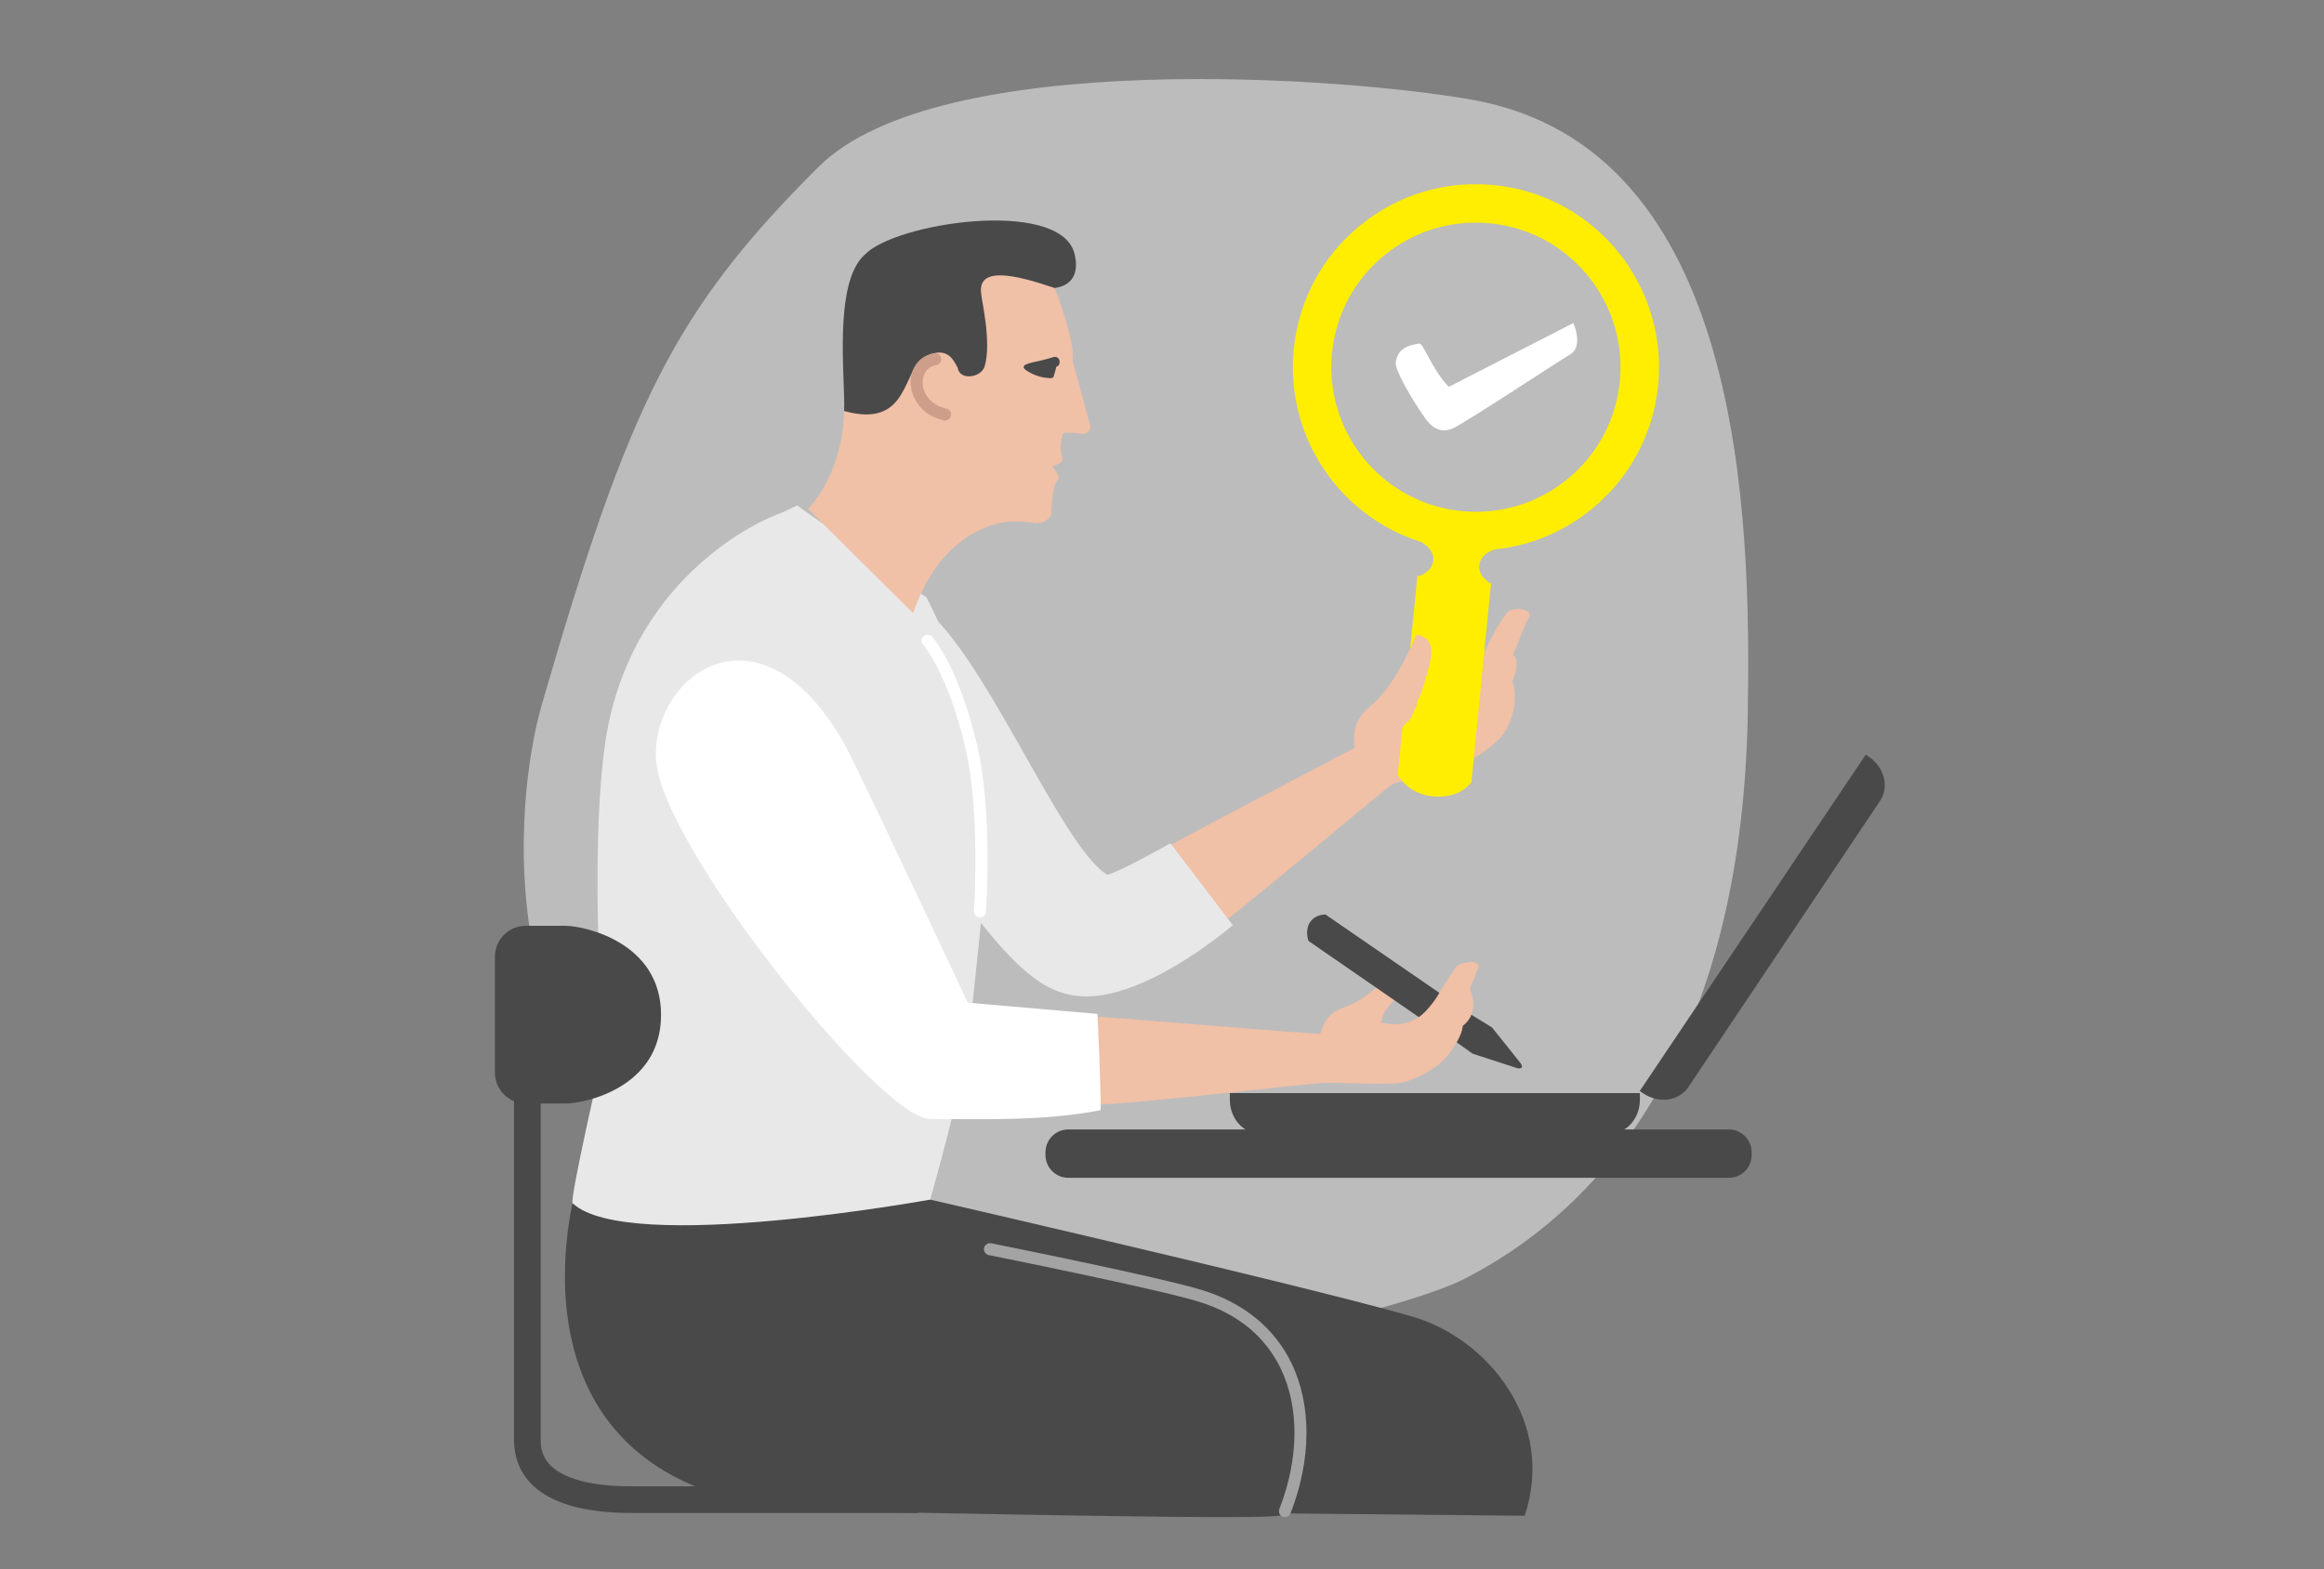 <?xml version="1.0" encoding="UTF-8"?>
<svg id="_7_Bild-_und_Videoanalyse" data-name="7_Bild- und Videoanalyse" xmlns="http://www.w3.org/2000/svg" width="850" height="574" viewBox="0 0 850 574">
  <rect x="0" y="0" width="850" height="574" fill="#808080" stroke="none"/>
  <defs>
    <style>
      .cls-1 {
        fill: #cd9f8b;
      }

      .cls-2 {
        fill: #494949;
      }

      .cls-3 {
        fill: #fff;
      }

      .cls-4 {
        fill: #bcbcbc;
      }

      .cls-5 {
        fill: #fe0;
      }

      .cls-6 {
        fill: #e9e8e8;
      }

      .cls-7 {
        fill: #a3a3a3;
      }

      .cls-8 {
        fill: #f0c0a7;
      }
    </style>
  </defs>
  <path class="cls-4" d="M198.18,257.71c-10.75,37.12-17.65,136.25,56.05,175.34,66.29,35.16,109.48,64.08,149.11,62.4,55.73-2.37,116.73-19.84,131.44-27.26,58.31-29.39,102.63-94.33,104.47-207.47,1.17-72.45-1.56-206.24-100.43-224.16-45.65-8.28-195.44-19.35-239.44,24.48-52.6,52.4-69.3,86.49-101.2,196.66Z"/>
  <path class="cls-2" d="M390.73,413.14h241.59c4.61,0,8.35,3.74,8.35,8.35v.99c0,4.61-3.74,8.35-8.35,8.35h-241.59c-4.61,0-8.35-3.74-8.35-8.35v-.99c0-4.61,3.74-8.35,8.35-8.35Z"/>
  <path class="cls-2" d="M469.7,553.57l-150.57-5.31c-128.65,0-93.16-118.05-93.16-118.05l83.99,1.64s162.36,37.01,206.43,49.68c28.05,8.07,52.62,38.86,41.27,72.92l-87.96-.87Z"/>
  <path class="cls-2" d="M469.73,552.75c12.36-31.63,5.89-68.62-30.74-79.84-16.02-4.91-173.02-35.26-173.02-35.26l-55.68-1.19s-32.55,115.18,96.09,116.43c32.56.31,157.46,3.34,161.86,1.41l1.49-1.55Z"/>
  <path class="cls-8" d="M559.1,226.09c2.31-3.54-6.05-4.5-8.06-1.78-11.72,15.86-10.16,30.65-30.79,34.07-2.42-.96-.73-3.85.25-7.1,3.24-10.82,5.42-17.34-2.4-19.04-1.24,2.25-7.09,17.99-16.88,26.18-7.77,6.51-5.6,12.46-5.93,15.2-6,3.36-70.62,36.63-80.67,43.16-10.2,6.63,6.16,39,20.35,29.98,12.1-7.7,71.82-58.47,74.34-59.95,3.01-1.15,6.77-1.79,21.9-5.97,6.38-2.11,15.7-7.56,19.68-13.79,4.2-8.13,3.44-14.88,2.28-17.88,3.28-7.77.29-9.63.29-9.63,0,0,4.19-11.02,5.64-13.46Z"/>
  <path class="cls-6" d="M335.36,220.73c23.23,14.24,52.19,88.72,69.63,99.27,4.83-1.2,23.1-11.55,23.1-11.55l22.82,29.98s-17.88,15.31-36.02,22.27c-38.4,14.74-45.98-14.74-94.72-70.59-29.76-34.1-16.29-88.67,15.19-69.38Z"/>
  <path class="cls-6" d="M338.89,218.57c3.64,7.1,19.58,39.45,22.5,66.09,2.08,18.98-5.6,78.43-6.7,92.73-1.1,14.3-14.47,61.41-14.47,61.41,0,0-110.69,20.19-130.76,1.35-1.38-.69,11.28-55.8,11.28-55.8,0,0-6.33-85.52,2.51-122.65,13.28-55.74,60.13-73.15,60.13-73.15,0,0,4.09-1.53,8.16-3.68l47.35,33.69Z"/>
  <g>
    <path d="M344.71,158.85c-.13,0-.27-.01-.41-.04-.31-.06-7.54-1.52-11.95-12.63-.06-.16-.11-.33-.13-.5-.05-.36-1.23-8.89,2.74-14.1,1.67-2.2,3.97-3.5,6.83-3.86,1.21-.15,2.31.7,2.46,1.91.15,1.21-.7,2.31-1.91,2.46-1.66.21-2.93.91-3.88,2.15-2.27,2.97-2.18,8.41-1.93,10.57,3.46,8.51,8.51,9.67,8.56,9.68,1.19.22,1.98,1.37,1.76,2.57-.2,1.06-1.12,1.8-2.16,1.8h0Z"/>
    <path class="cls-8" d="M295.48,186.08s12.62-11.9,13.26-35.71c4.37-18.33,26.19-20.11,26.19-20.11l2.41-18.3,34.31-19.01,14.1,12.38s7.76,19.64,6.57,26.88c2.86,9.91,6.56,24.14,6.56,24.14,0,0-.44,2.84-3.81,2.28-4.21-.7-6.23-.14-6.23-.14,0,0-1.81,4.75-.23,9.22.46,1.31-2.06,2.27-3.85,2.96,1.03.89,3,3.61,2.2,4.68-2.27,3.02-2.2,9.42-2.4,12.51-.1,1.63-3.02,3.98-6.49,3.41-4.23-.7-7.8-.52-7.8-.52,0,0-24.75-.27-36.3,33.55l-38.5-38.23Z"/>
  </g>
  <path class="cls-2" d="M360.16,133.96c-1.25,4.21-9.16,5.4-9.9.55-1.79-3.44-4.11-7.9-11.83-4.12-8.58,4.38-5.46,26.7-29.7,19.94.55-10.91-4.16-46.67,7.5-57.13,11.15-11.78,70.72-20.65,76.63-.87.72,2.4,2.81,11.6-7.12,13.02-14.48-4.92-28.63-8.24-26.81,2.46,0,1.72,3.82,17.38,1.21,26.17Z"/>
  <path class="cls-2" d="M385.44,137.43c-.29.88-.33,1.15-3.74.64-3.33-.52-7.65-2.95-7.28-3.84.08-1.58,4.73-1.63,10.65-3.55,2.75-.89,3.36,2.91,1.19,3.54.14-.02-.49,2.23-.81,3.21Z"/>
  <path class="cls-7" d="M469.98,554.94c-.27,0-.54-.05-.8-.15-1.13-.44-1.69-1.72-1.25-2.85,7.19-18.4,7.37-37.12.48-51.36-5.75-11.88-15.86-20.11-30.07-24.47-15.73-4.82-76.08-16.88-76.69-17.01-1.19-.24-1.96-1.4-1.73-2.59s1.39-1.97,2.59-1.73c2.49.5,61.18,12.23,77.12,17.11,15.21,4.66,26.53,13.91,32.74,26.76,7.42,15.33,7.29,35.33-.35,54.87-.34.87-1.17,1.4-2.05,1.4h0Z"/>
  <g>
    <path class="cls-2" d="M181.01,392.34c0,6.24,5.06,11.31,11.31,11.31h14.65c6.24,0,34.81-5.41,34.81-32.41s-28.81-32.59-34.81-32.59h-14.65c-6.24,0-11.31,5.06-11.31,11.3v42.39Z"/>
    <path class="cls-2" d="M232.04,553.42h103.64v-9.74h-103.64c-4,0-13.36,0-21.36-2.51-11.6-3.64-12.94-10.04-12.94-14.53v-136.1h-9.74v136.1c0,8.03,3.43,18.68,19.76,23.82,9.43,2.96,19.84,2.96,24.28,2.96h0Z"/>
  </g>
  <path class="cls-2" d="M545.67,375.8s9.03,11.22,10.43,13.04c1.39,1.82-.02,2.25-1.33,1.84-1.31-.41-16.15-5.25-16.15-5.25l-7.96-5.64c2.55-2.96,4.16-5.96,6.12-9.45l8.89,5.47Z"/>
  <path class="cls-3" d="M358.42,335.58c-.05,0-.1,0-.16,0-1.21-.09-2.12-1.14-2.04-2.35.03-.36,2.47-36.25-3.25-60.2-6.46-27.07-15.26-37.12-15.35-37.22-.81-.9-.74-2.29.16-3.1.9-.81,2.28-.75,3.1.15.39.43,9.6,10.8,16.37,39.15,5.88,24.61,3.46,60.04,3.35,61.53-.08,1.16-1.05,2.05-2.19,2.05h0Z"/>
  <path class="cls-3" d="M575.47,118.16s3.73,8.53-1.06,11.39-37.76,24.62-42.7,26.98c-4.94,2.37-8.3-.4-10.67-3.82-4.88-7.05-10.83-17.3-10.55-20.01.59-5.78,5.64-6.53,8.54-7.03,1.63-.28,4.57,9.34,10.86,15.83l45.58-23.35Z"/>
  <path class="cls-1" d="M345.65,153.82c-.16,0-.32-.02-.48-.05-8.53-1.91-12.26-8.74-12.11-14.27.15-5.39,3.53-9.42,8.63-10.28,1.2-.2,2.33.61,2.53,1.8.2,1.2-.61,2.33-1.8,2.54-3.56.6-4.9,3.52-4.96,6.06-.11,3.91,2.54,8.48,8.68,9.85,1.19.27,1.93,1.44,1.67,2.63-.23,1.02-1.14,1.72-2.14,1.72h0Z"/>
  <path class="cls-8" d="M540.49,354.56c2.07-3.94-6.43-2.92-8.04-.73-8.5,11.61-11.03,23.66-27.42,20.22.62-1.87.97-3.85,3.11-6.22,5.81-6.43,8.97-11.08,3.63-14.62-1.58,1.32-10.33,11.96-20.02,15.23-7.69,2.6-7.8,7.67-8.85,9.62-3.48.34-75.56-6.07-85.62-6.38-9.74-.3-15.37,31.59-1.92,32.45,12.92.82,81.88-7.92,90.05-8.06,8.25,0,13.46.58,24.18.26,5.91-.21,11.94-3.53,16.72-7.02,5.5-4.85,8.67-11.45,8.68-14.03,6.95-5.49,2.49-13.68,2.49-13.68,0,0,1.35-2.69,3.01-7.05Z"/>
  <path class="cls-3" d="M239.99,278.38c2.2,31.17,81.92,130.93,100.2,130.93s41.7.89,62.32-3.23c.4-3.22-1.1-35.2-1.1-35.2l-47.45-4.12s-40.73-86.87-45.1-94.6c-31.11-55-71.08-24.94-68.88,6.23Z"/>
  <path class="cls-2" d="M479.15,337.33c1.99-3.01,5.67-2.8,5.67-2.8l41.62,28.64c-1.96,3.5-5.16,7.26-7.51,8.87l-40.36-27.86s-1.42-3.84.57-6.86Z"/>
  <g>
    <path class="cls-5" d="M496.69,185.56s0,0,0,0c-16.92-14.27-25.7-35.93-23.49-57.92,1.79-17.8,10.4-33.83,24.25-45.15,13.85-11.32,31.28-16.57,49.07-14.78,13.51,1.36,26.11,6.69,36.44,15.4,16.92,14.27,25.71,35.92,23.49,57.91-1.79,17.8-10.4,33.83-24.25,45.16-13.84,11.32-31.28,16.57-49.07,14.78-13.5-1.35-26.1-6.68-36.43-15.39h0ZM573.88,93.86c-8.16-6.88-18.11-11.09-28.78-12.16-14.05-1.41-27.82,2.73-38.76,11.67-10.94,8.94-17.74,21.61-19.15,35.66-1.75,17.37,5.19,34.47,18.56,45.75,0,0,0,0,0,0,8.16,6.88,18.11,11.08,28.77,12.16,14.05,1.41,27.82-2.73,38.76-11.68,10.94-8.94,17.74-21.6,19.15-35.66,1.75-17.37-5.19-34.47-18.56-45.75h0Z"/>
    <path class="cls-5" d="M511.24,283.34s3.42,7.22,13.27,8c9.84.78,13.68-5.3,13.68-5.3l7.15-72.72-26.94-2.71-7.15,72.72Z"/>
    <path class="cls-5" d="M519.79,198.24l26.95,2.7s-5.25,1.47-5.69,5.83c-.44,4.36,4.42,6.85,4.42,6.85l-26.95-2.7s5.25-1.47,5.69-5.83c.44-4.36-4.42-6.84-4.42-6.84Z"/>
  </g>
  <g>
    <path class="cls-2" d="M449.82,399.83v2.45c0,6.85,4.95,12.41,11.06,12.41h127.86c6.1,0,11.05-5.56,11.05-12.41v-2.45h-149.97Z"/>
    <path class="cls-2" d="M599.74,399.07l1.2.82c5.66,3.87,13.04,2.92,16.49-2.12l70.17-104.78c3.45-5.04,1.65-12.26-4-16.13l-1.2-.82-82.65,123.03Z"/>
  </g>
  <path class="cls-8" d="M511.76,270.71c.09-.39.22-.77.39-1.13.1-.27.2-.54.3-.81,0-2,.91-4,2.78-4.95.24-.46.54-.88.91-1.25.18-.75.48-1.37.87-1.86.15-.73.42-1.43.83-2.05.09-.21.17-.43.29-.63.07-1.3.52-2.41,1.21-3.26.31-1.08.81-2.31,1.2-3.6,3.24-10.82,5.42-17.34-2.4-19.04-1.24,2.25-7.09,17.99-16.88,26.18-5.73,4.8-6.05,9.29-5.96,12.42,4.72,5.26,8.52,11.4,13.74,16.08,0-5.46,1-10.97,2.73-16.11Z"/>
</svg>